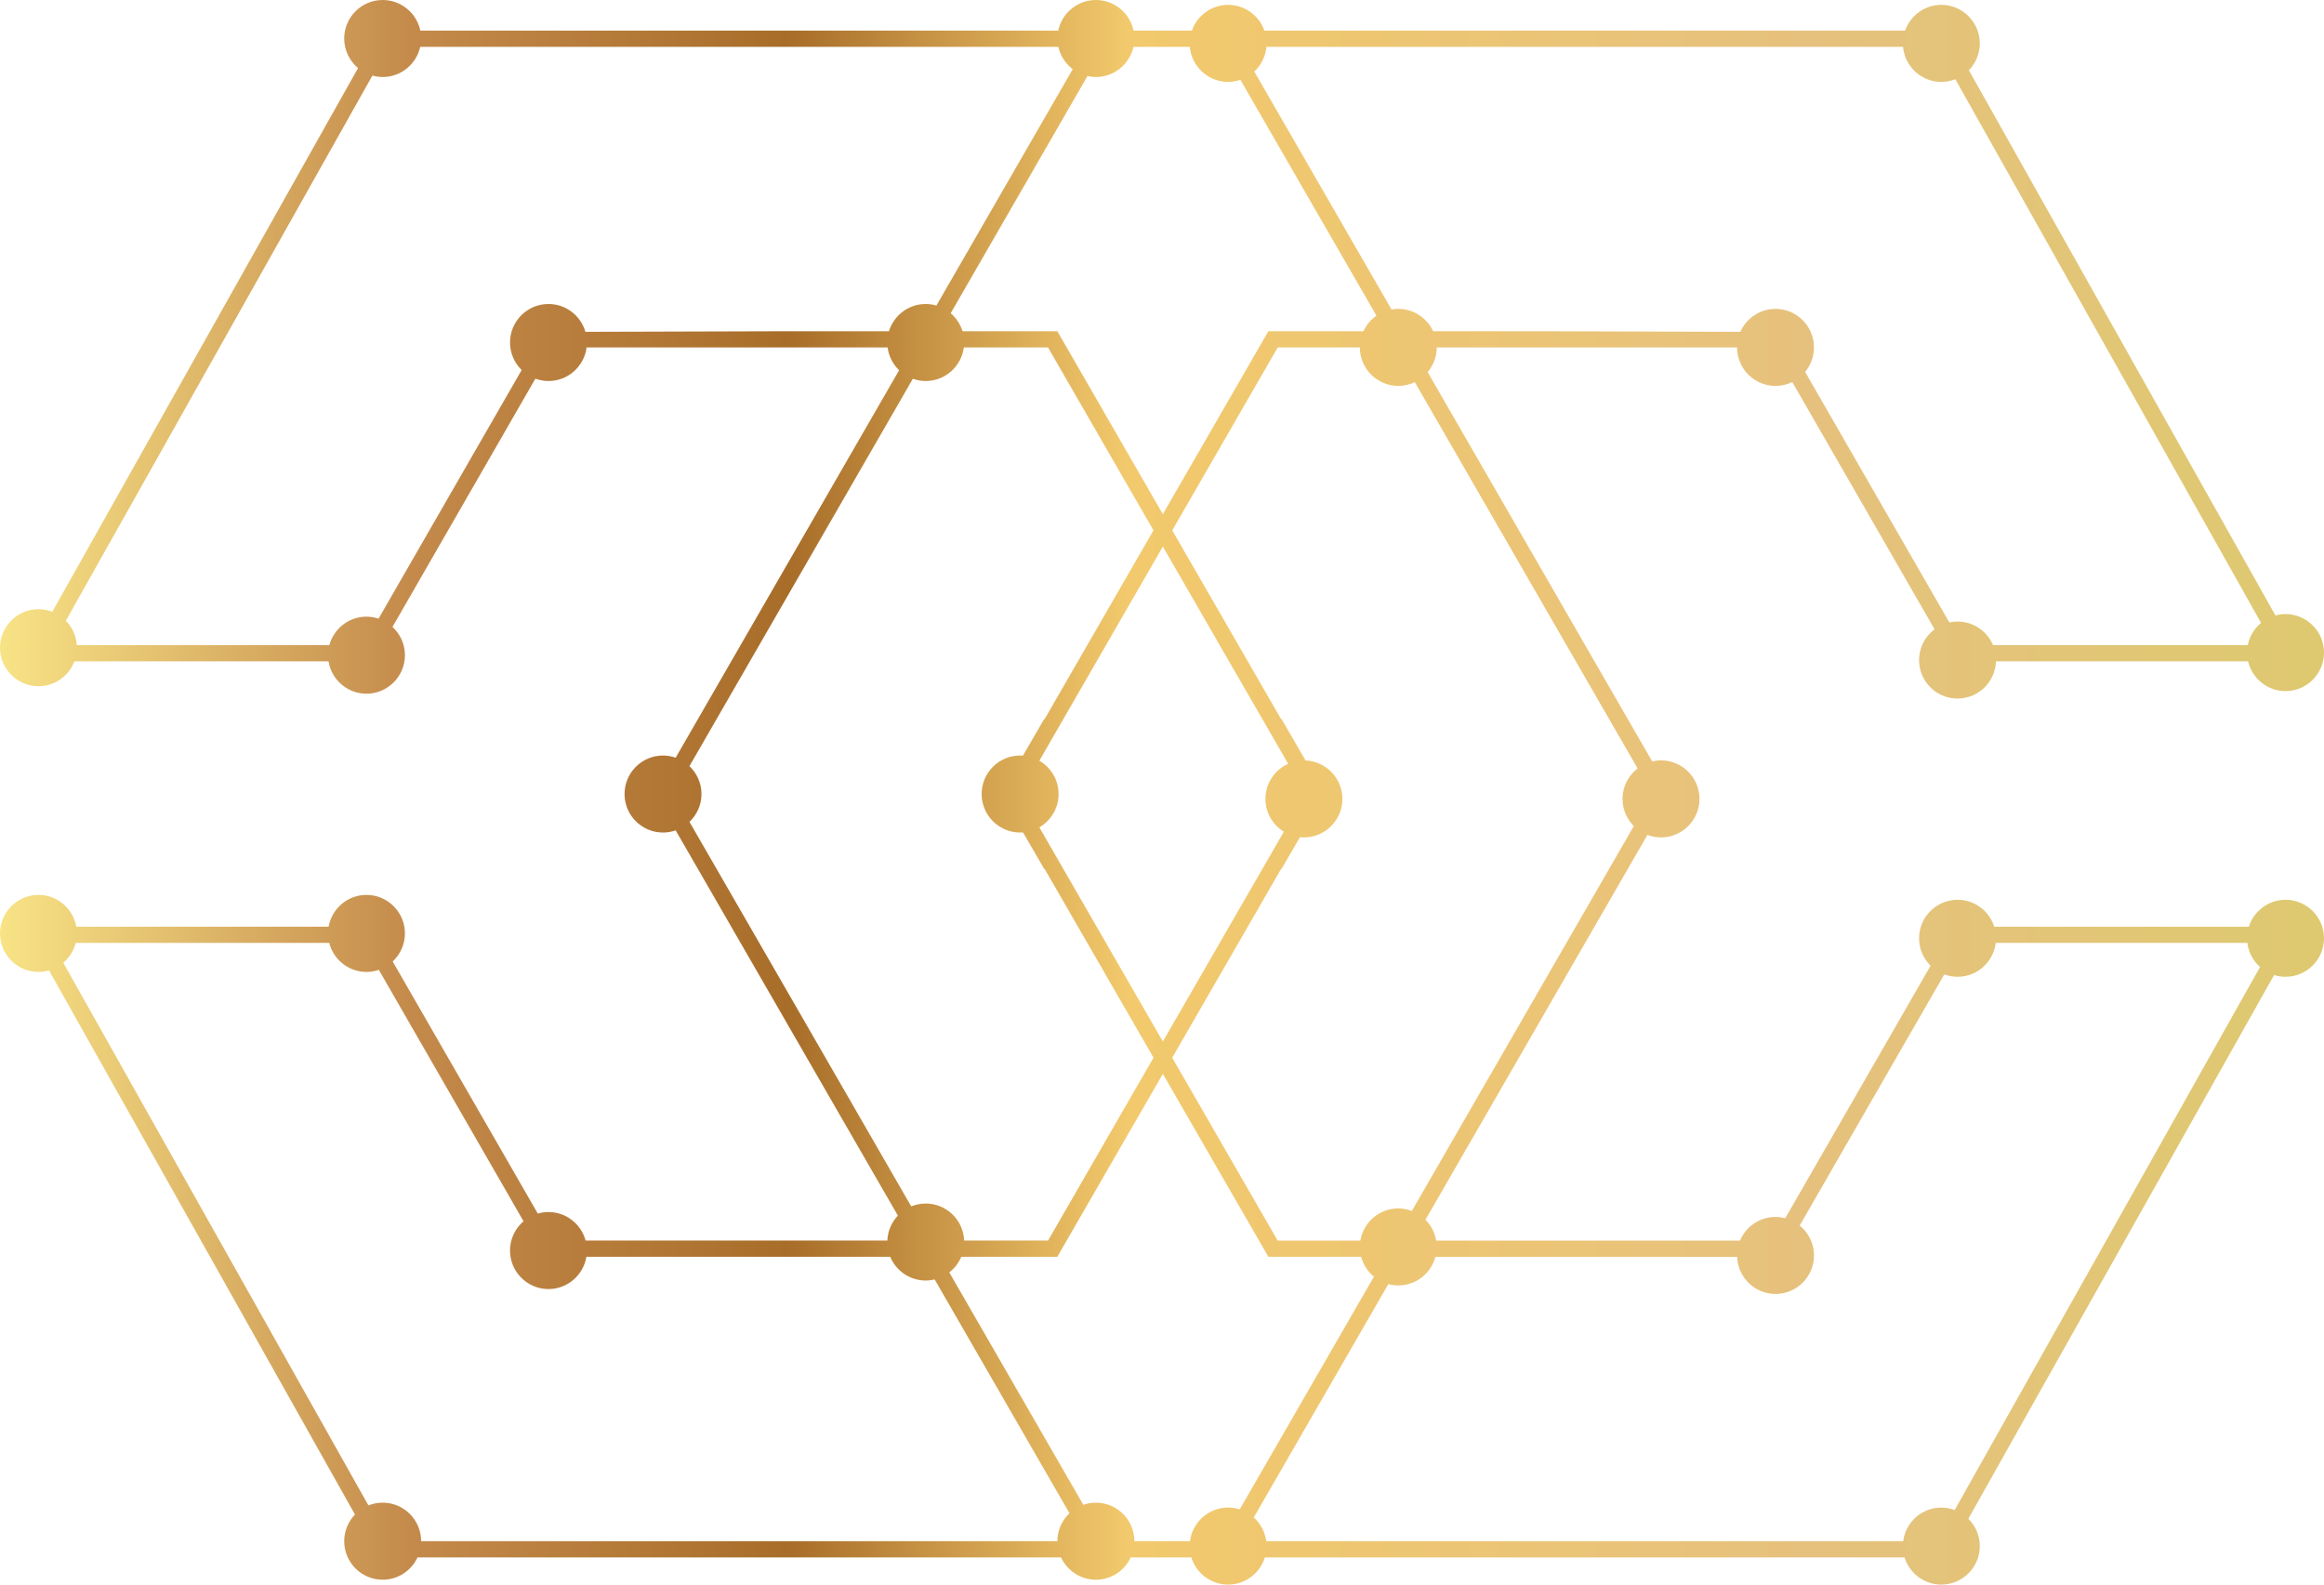 <svg width="418" height="285" viewBox="0 0 418 285" fill="none" xmlns="http://www.w3.org/2000/svg">
<path d="M411.08 161.833C407.991 161.833 405.369 163.87 404.481 166.674H358.688C357.801 163.87 355.182 161.833 352.089 161.833C348.273 161.833 345.169 164.94 345.169 168.76C345.169 170.69 345.964 172.434 347.239 173.693L321.097 219.108C320.537 218.962 319.953 218.876 319.347 218.876C316.475 218.876 314.01 220.635 312.962 223.131H258.31C258.068 221.68 257.384 220.378 256.386 219.379L296.311 150.16C297.07 150.448 297.893 150.613 298.752 150.613C302.568 150.613 305.672 147.506 305.672 143.686C305.672 139.866 302.568 136.759 298.752 136.759C298.207 136.759 297.68 136.831 297.17 136.948L256.785 66.933C257.797 65.731 258.41 64.183 258.414 62.493H312.431C312.438 66.306 315.538 69.409 319.351 69.409C320.43 69.409 321.449 69.152 322.358 68.71L347.956 113.18C346.27 114.442 345.169 116.454 345.169 118.719C345.169 122.539 348.273 125.645 352.089 125.645C355.827 125.645 358.873 122.664 358.998 118.951H404.35C405.066 122.011 407.809 124.301 411.08 124.301C414.896 124.301 418 121.194 418 117.374C418 113.554 414.896 110.448 411.08 110.448C410.453 110.448 409.848 110.54 409.27 110.697L354.123 12.63C355.338 11.382 356.09 9.68 356.09 7.8C356.09 3.98 352.987 0.874 349.171 0.874C346.16 0.874 343.598 2.814 342.65 5.507H227.414C226.467 2.814 223.905 0.874 220.894 0.874C217.883 0.874 215.321 2.814 214.373 5.507H209.157H203.883C203.228 2.368 200.441 0 197.11 0C193.778 0 190.992 2.368 190.336 5.511H75.603C74.947 2.368 72.161 0 68.829 0C65.013 0 61.91 3.107 61.91 6.927C61.91 9.06 62.879 10.968 64.4 12.241L9.403 110.037C8.63 109.738 7.796 109.57 6.92 109.57C3.103 109.57 0 112.677 0 116.497C0 120.317 3.103 123.423 6.92 123.423C9.873 123.423 12.389 121.561 13.383 118.951H59.088C59.622 122.243 62.473 124.768 65.911 124.768C69.727 124.768 72.831 121.661 72.831 117.841C72.831 115.83 71.965 114.021 70.593 112.755L96.294 68.107C97.032 68.374 97.823 68.531 98.653 68.531C102.166 68.531 105.07 65.892 105.508 62.493H159.65C159.857 64.094 160.609 65.525 161.717 66.591L121.525 136.278C120.812 136.028 120.05 135.885 119.251 135.885C115.435 135.885 112.332 138.992 112.332 142.812C112.332 146.632 115.435 149.739 119.251 149.739C120.05 149.739 120.812 149.596 121.525 149.346L161.493 218.637C160.374 219.818 159.668 221.391 159.604 223.128H105.327C104.536 220.178 101.845 217.995 98.653 217.995C97.987 217.995 97.342 218.095 96.729 218.274L70.629 172.933C71.979 171.667 72.831 169.873 72.831 167.883C72.831 164.063 69.727 160.956 65.911 160.956C62.508 160.956 59.679 163.431 59.105 166.674H13.725C13.152 163.428 10.322 160.956 6.92 160.956C3.103 160.956 0 164.063 0 167.883C0 171.703 3.103 174.809 6.92 174.809C7.579 174.809 8.213 174.709 8.815 174.538L63.848 272.402C62.651 273.647 61.91 275.338 61.91 277.2C61.91 281.02 65.013 284.126 68.829 284.126C71.605 284.126 73.996 282.478 75.097 280.114H190.842C191.943 282.478 194.338 284.126 197.11 284.126C199.882 284.126 202.276 282.478 203.377 280.114H214.277C215.15 282.942 217.783 285.004 220.89 285.004C223.997 285.004 226.63 282.942 227.503 280.114H342.557C343.43 282.942 346.064 285.004 349.171 285.004C352.987 285.004 356.09 281.897 356.09 278.077C356.09 276.155 355.303 274.41 354.034 273.155L409.021 175.373C409.673 175.576 410.364 175.687 411.08 175.687C414.896 175.687 418 172.58 418 168.76C418 164.94 414.896 161.833 411.08 161.833ZM220.89 271.147C217.373 271.147 214.466 273.79 214.031 277.196H204.029C204.029 273.376 200.926 270.269 197.11 270.269C196.319 270.269 195.56 270.409 194.851 270.655L170.742 228.852C171.68 228.121 172.428 227.158 172.895 226.042H190.176L209.153 193.142L228.131 226.042H244.817C245.194 227.465 246.01 228.713 247.115 229.623L222.982 271.471C222.319 271.265 221.617 271.147 220.89 271.147ZM186.937 136.82L209.153 98.306L231.69 137.376C229.285 138.464 227.603 140.879 227.603 143.69C227.603 146.186 228.932 148.369 230.917 149.589L209.153 187.321L186.937 148.804C189.004 147.606 190.4 145.373 190.4 142.812C190.4 140.251 189.004 138.018 186.937 136.82ZM291.832 143.686C291.832 145.594 292.609 147.324 293.86 148.58L253.938 217.799C253.176 217.51 252.356 217.346 251.494 217.346C248.066 217.346 245.223 219.857 244.678 223.135H229.805L210.835 190.239L230.411 156.301H230.489L233.81 150.58C234.045 150.605 234.284 150.616 234.526 150.616C238.343 150.616 241.446 147.509 241.446 143.69C241.446 139.969 238.499 136.934 234.822 136.777L230.514 129.344H230.425L210.842 95.389L229.812 62.493H244.585C244.592 66.306 247.692 69.409 251.505 69.409C252.567 69.409 253.571 69.159 254.469 68.731L294.544 138.211C292.894 139.477 291.832 141.457 291.832 143.686ZM404.293 116.033H358.47C357.423 113.543 354.957 111.789 352.092 111.789C351.583 111.789 351.088 111.849 350.61 111.953L324.674 66.894C325.668 65.696 326.267 64.155 326.267 62.478C326.267 58.658 323.163 55.552 319.347 55.552C316.525 55.552 314.099 57.253 313.023 59.682L276.768 59.575H257.769C256.668 57.203 254.273 55.552 251.494 55.552C251.081 55.552 250.678 55.595 250.286 55.666L225.597 12.865C226.812 11.735 227.621 10.176 227.778 8.428H342.283C342.6 11.956 345.565 14.731 349.171 14.731C350.061 14.731 350.909 14.556 351.69 14.249L406.68 112.035C405.472 113.03 404.606 114.435 404.293 116.033ZM214.003 8.425C214.32 11.952 217.284 14.727 220.89 14.727C221.663 14.727 222.408 14.595 223.103 14.356L247.571 56.779C246.559 57.481 245.747 58.444 245.223 59.575H228.131L209.153 92.475L190.176 59.575H173.123C172.731 58.298 171.979 57.182 170.992 56.337L195.595 13.678C196.084 13.789 196.59 13.853 197.113 13.853C200.413 13.853 203.178 11.524 203.866 8.425H214.003ZM105.295 59.682C104.461 56.793 101.803 54.675 98.653 54.675C94.837 54.675 91.733 57.781 91.733 61.601C91.733 63.541 92.538 65.296 93.825 66.555L68.088 111.268C67.404 111.04 66.67 110.911 65.911 110.911C62.722 110.911 60.035 113.087 59.237 116.033H13.814C13.7 114.325 12.973 112.784 11.844 111.639L66.98 13.593C67.572 13.757 68.188 13.853 68.829 13.853C72.129 13.853 74.894 11.524 75.582 8.425H190.358C190.717 10.055 191.658 11.467 192.944 12.444L168.426 54.953C167.817 54.774 167.172 54.675 166.506 54.675C163.395 54.675 160.759 56.74 159.889 59.575H141.535L105.295 59.682ZM124.005 137.797L164.19 68.121C164.913 68.378 165.69 68.528 166.502 68.528C170.016 68.528 172.92 65.888 173.358 62.489H188.498L207.468 95.385L187.885 129.341H187.796L183.99 135.907C183.823 135.896 183.652 135.882 183.481 135.882C179.665 135.882 176.561 138.989 176.561 142.809C176.561 146.629 179.665 149.735 183.481 149.735C183.655 149.735 183.826 149.721 183.997 149.71L187.821 156.294H187.899L207.475 190.232L188.505 223.128H173.415C173.276 219.433 170.237 216.465 166.509 216.465C165.587 216.465 164.707 216.651 163.898 216.982L124.012 147.823C125.337 146.561 126.171 144.781 126.171 142.809C126.168 140.836 125.334 139.06 124.005 137.797ZM13.618 169.588H59.212C59.975 172.584 62.683 174.809 65.911 174.809C66.691 174.809 67.436 174.674 68.135 174.435L94.167 219.657C92.677 220.927 91.73 222.818 91.73 224.922C91.73 228.742 94.833 231.849 98.649 231.849C102.084 231.849 104.931 229.33 105.469 226.042H160.114C161.154 228.549 163.627 230.315 166.502 230.315C167.058 230.315 167.593 230.243 168.109 230.119L192.36 272.167C191.027 273.43 190.187 275.213 190.187 277.192H75.745C75.745 273.372 72.642 270.266 68.826 270.266C67.921 270.266 67.058 270.444 66.264 270.765L11.384 173.165C12.464 172.248 13.258 171.004 13.618 169.588ZM351.576 271.589C350.824 271.311 350.019 271.15 349.171 271.15C345.654 271.15 342.746 273.793 342.312 277.2H227.746C227.532 275.512 226.709 274.014 225.501 272.93L249.709 230.957C250.279 231.11 250.874 231.199 251.494 231.199C254.694 231.199 257.388 229.009 258.175 226.049H312.442C312.574 229.755 315.617 232.73 319.351 232.73C323.167 232.73 326.27 229.623 326.27 225.803C326.27 223.631 325.266 221.694 323.698 220.421L349.702 175.252C350.446 175.526 351.252 175.687 352.092 175.687C355.627 175.687 358.545 173.019 358.959 169.588H404.218C404.424 171.307 405.262 172.833 406.495 173.928L351.576 271.589Z" fill="url(#paint0_linear)"/>
<defs>
<linearGradient id="paint0_linear" x1="0" y1="142.5" x2="417.999" y2="142.5" gradientUnits="userSpaceOnUse">
<stop stop-color="#F8E386"/>
<stop offset="0.177" stop-color="#C48A4B"/>
<stop offset="0.339" stop-color="#A86D29"/>
<stop offset="0.485" stop-color="#F2C96C"/>
<stop offset="0.779" stop-color="#E6C17D"/>
<stop offset="0.999" stop-color="#DEC970"/>
</linearGradient>
</defs>
</svg>
